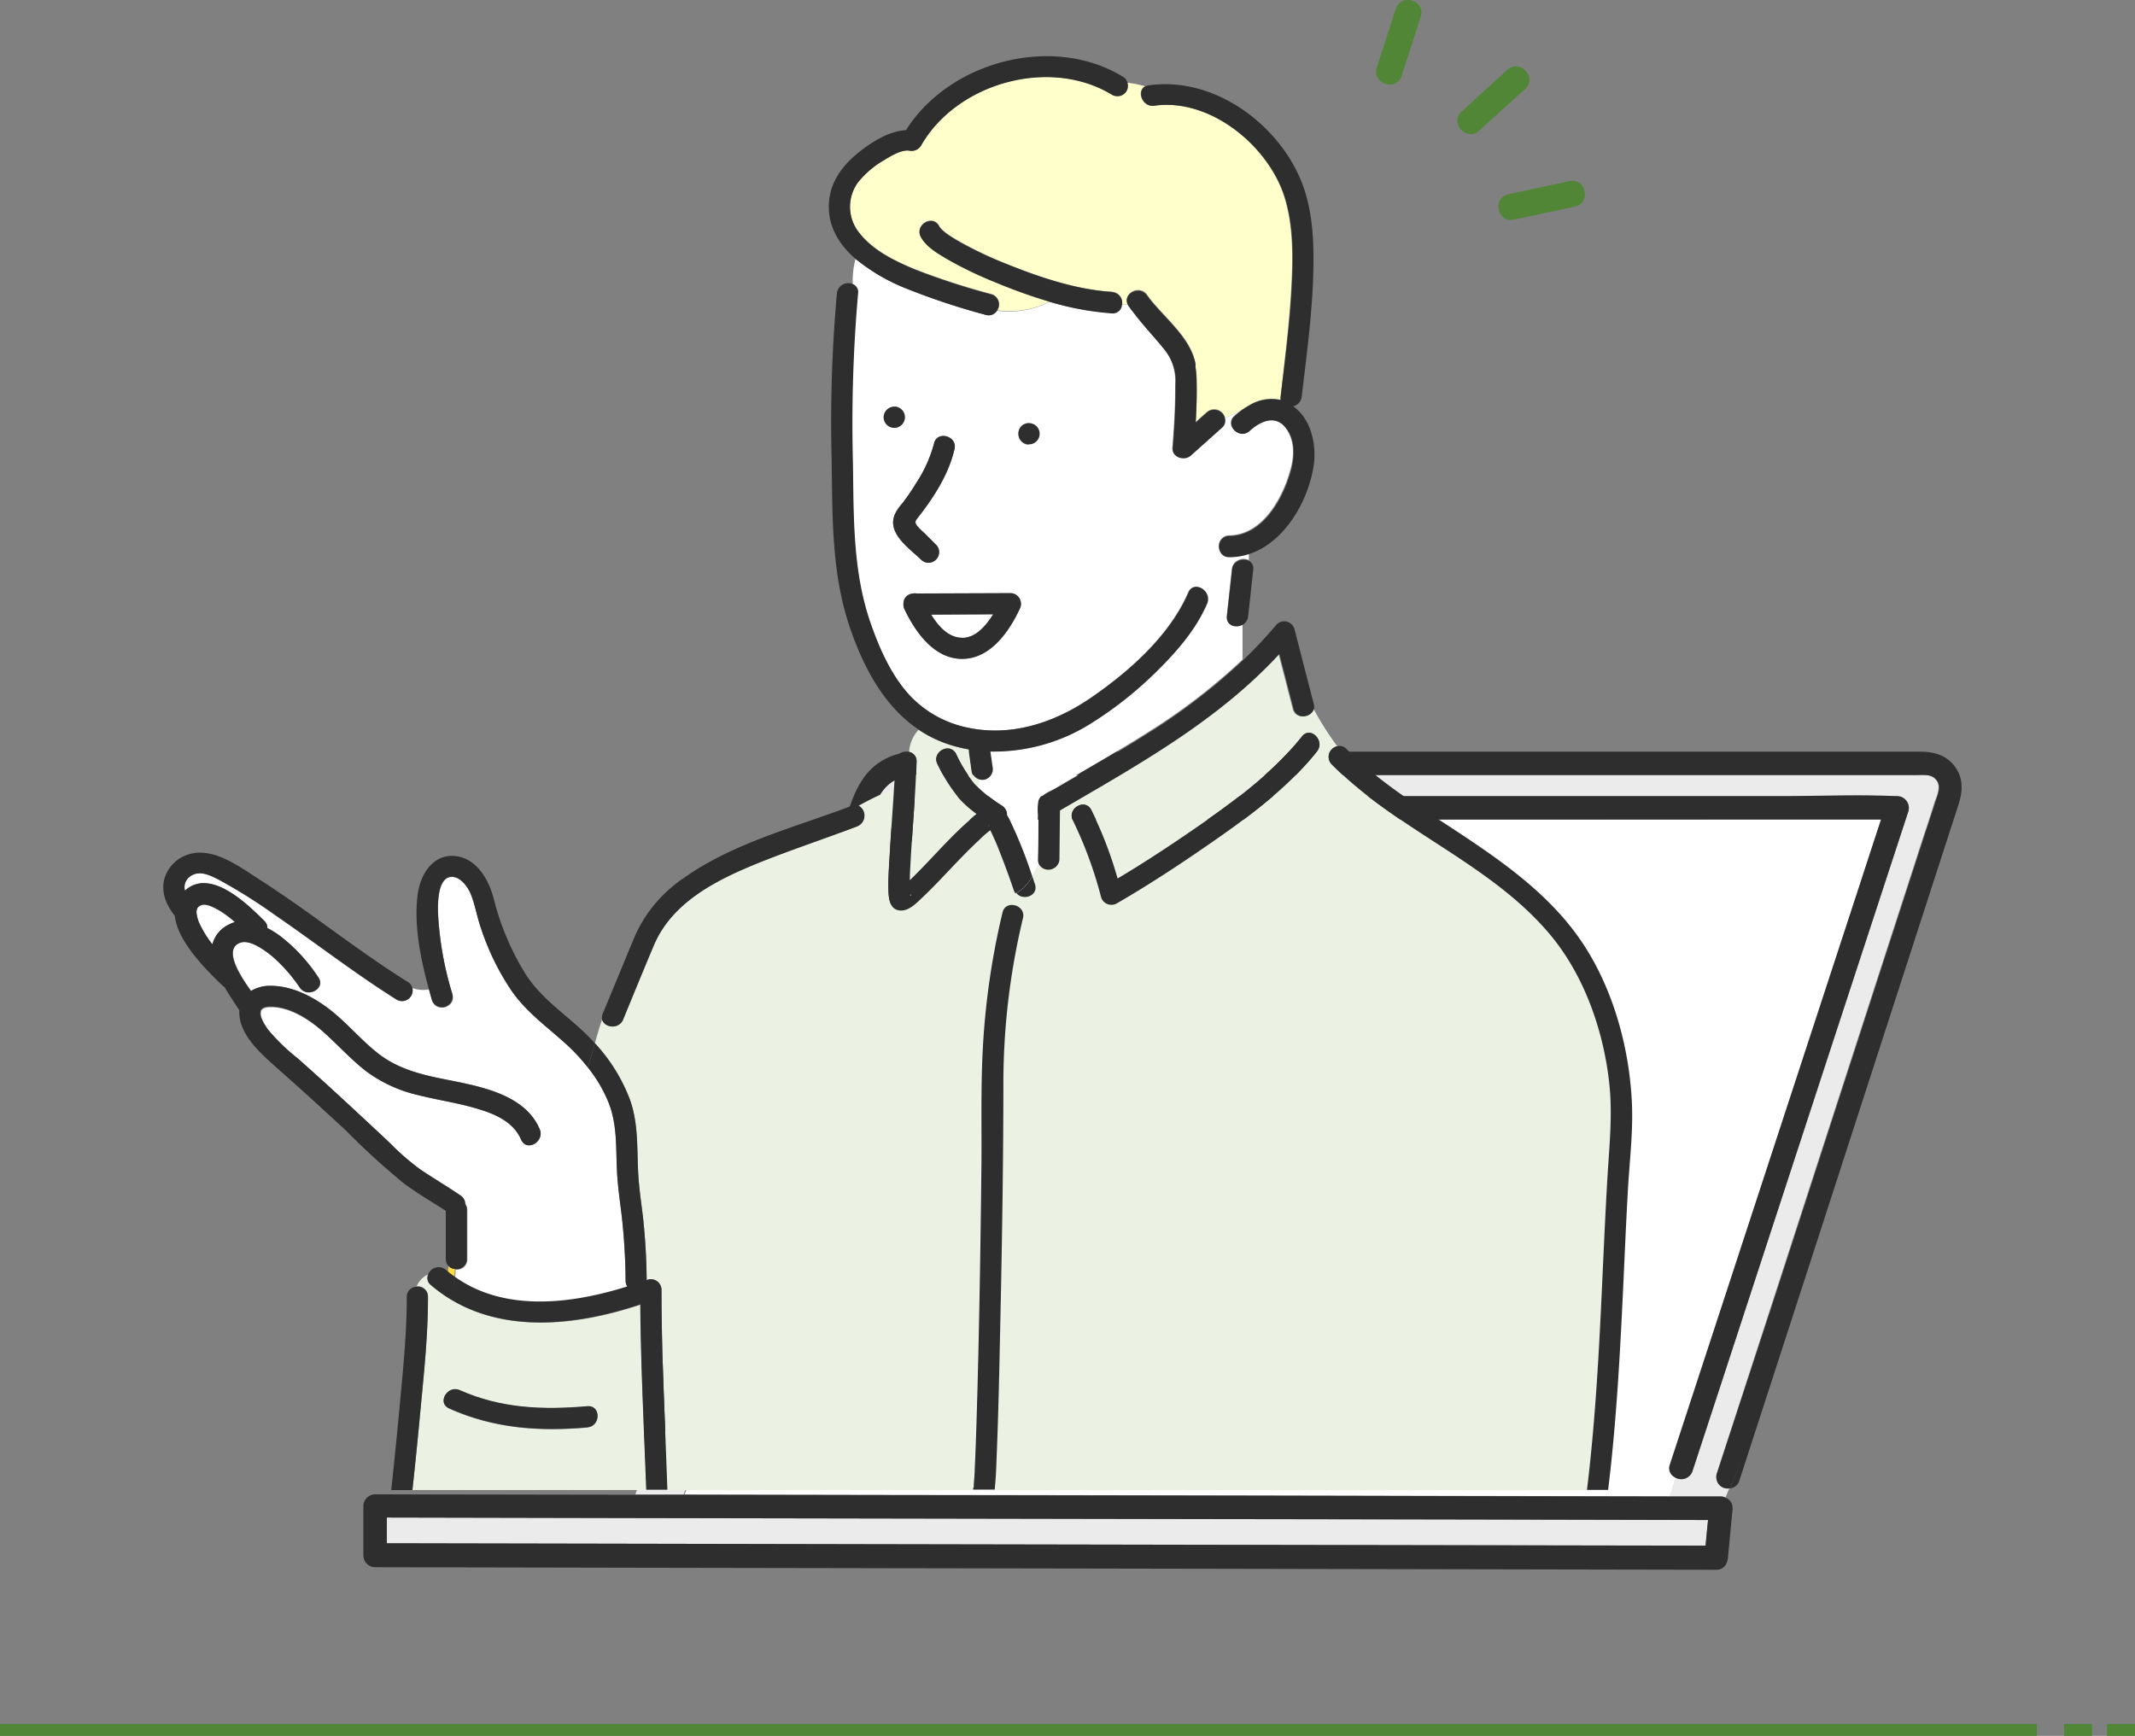 <svg xmlns="http://www.w3.org/2000/svg" viewBox="0 0 360 292.73"><rect x="0" y="0" width="360" height="292.73" fill="#808080" stroke="none"/><defs><style>.cls-1{fill:#508636;}.cls-2{fill:#ebebeb;}.cls-3{fill:#fff;}.cls-4{fill:#2e2e2e;}.cls-5{fill:#ffdc3f;}.cls-6{fill:#ebf1e3;}.cls-7{fill:#ffc;}</style></defs><g id="レイヤー_2" data-name="レイヤー 2"><g id="D"><rect class="cls-1" y="290.73" width="343.45" height="2"/><rect class="cls-1" x="355.28" y="290.73" width="4.72" height="2"/><rect class="cls-1" x="348.04" y="290.73" width="4.72" height="2"/><path class="cls-2" d="M108.12,256l-42.88-.09v4.34q41.85.09,83.7.16l95.87.17,42.79.09c.14-1.44.27-2.89.41-4.34q-42-.12-84-.16Z"/><path class="cls-2" d="M326.14,131.22c-.8-.68-2-.52-3-.52h-164c-2.59,0-5.68-.45-8.07.74-2.23,1.1-3.2,3.08-3.93,5.27q-2.43,7.22-4.84,14.43l-18,53.61q-7,20.76-13.93,41.53l-.75,2.24a1.93,1.93,0,0,1-1.74,1.36l-.76,2.16h8.14l.88-2.27a1.77,1.77,0,0,1-1.31-2.12l.06-.2q6.24-18.78,12.4-37.57L146.91,150l4.5-13.76a2.06,2.06,0,0,1,2.63-1.26,2,2,0,0,1,1.08.89l2-.2a1.8,1.8,0,0,1,1.82-1.37H300.13c6.47,0,13-.28,19.48,0h.28a2,2,0,0,1,1.91,2.5l-12.31,37.6-19.62,59.93L285.37,248a2,2,0,0,1-2.49,1.33,2,2,0,0,1-.51-.23l-1,3.23h8.73a1.78,1.78,0,0,1,.85.21l.67-1.63a1.9,1.9,0,0,1-2.17-1.59,2,2,0,0,1,0-.77l9.87-30.39q9.08-28,18.16-56,3.42-10.53,6.83-21.06c.67-2,1.3-3.92,1.91-5.88C326.65,134,327.49,132.35,326.14,131.22Z"/><path class="cls-3" d="M265.43,138.2h-86.7c-6.47,0-13,.28-19.48,0H159a2,2,0,0,1-1.93-2,1.88,1.88,0,0,1,.11-.62l-2,.2a1.68,1.68,0,0,1,.09,1.42l-12.3,37.6-19.64,59.93-4.5,13.75a2,2,0,0,1-2.52,1.28h0l-.88,2.27,34.06.06q48,.06,95.91.17l36.12.07,1-3.23a1.71,1.71,0,0,1-.85-2.15q6.15-18.79,12.31-37.59l19.59-59.93q1.85-5.62,3.68-11.26Z"/><path class="cls-4" d="M319.89,134.25h-.28c-6.47-.28-13,0-19.48,0H159a1.8,1.8,0,0,0-1.82,1.37l1.48-.14-1.48.14a1.94,1.94,0,0,0,1.19,2.47,2.25,2.25,0,0,0,.63.11h.29c6.47.28,13,0,19.48,0H317.17q-1.85,5.63-3.68,11.26l-19.62,59.93q-6.15,18.8-12.31,37.59a1.71,1.71,0,0,0,.85,2.15l1.2-4-1.2,4a2,2,0,0,0,2.77-.6,2,2,0,0,0,.23-.5l4.5-13.75,19.58-59.93q6.15-18.79,12.31-37.6a2,2,0,0,0-1.43-2.44A2,2,0,0,0,319.89,134.25Z"/><path class="cls-4" d="M291,252.58l-1.7,4.14,1.7-4.14a1.78,1.78,0,0,0-.85-.21h-8.73l-.78,2.6.78-2.6-36.12-.07q-48-.11-95.91-.17l-34.06-.06-1.42,3.69,1.42-3.69h-8.14l-1.15,3.31,1.15-3.31L63.27,252a2,2,0,0,0-2,2v8.29a2,2,0,0,0,2,2l44.57.09,95.87.17,85.67.17a1.8,1.8,0,0,0,1.82-1.32,2.47,2.47,0,0,0,.16-.65c.26-2.76.52-5.53.79-8.29A1.86,1.86,0,0,0,291,252.58Zm-3.42,8.07-42.79-.07-95.87-.17-83.7-.16v-4.34l42.88.09,95.91.17q42,.06,84,.16c-.16,1.44-.29,2.89-.43,4.33Z"/><path class="cls-4" d="M152.49,136.07l2.61-.25a2.06,2.06,0,0,0-3.71.37L146.89,150l-19.6,59.93q-6.15,18.8-12.31,37.59a1.75,1.75,0,0,0,1,2.25l.2.07.66-1.72-.66,1.72a2,2,0,0,0,2.55-1.24v0l4.5-13.75,19.62-59.93,12.3-37.6a1.68,1.68,0,0,0-.09-1.42Z"/><path class="cls-4" d="M323.78,126.76H162.28c-4,0-8.53-.67-12.18.84-5.3,2.2-6.46,7.39-8.08,12.23l-6.66,19.83q-9.47,28.2-18.87,56.41-5.26,15.69-10.54,31.4a1.86,1.86,0,0,0,1.2,2.34,2,2,0,0,0,.87.07l1.24-3.58L108,249.88a1.93,1.93,0,0,0,1.74-1.36l.73-2.24q7-20.78,13.93-41.53l18-53.61q2.42-7.23,4.84-14.43c.73-2.19,1.7-4.17,3.93-5.27,2.39-1.19,5.48-.74,8.07-.74h164c1,0,2.17-.16,3,.52,1.32,1.13.51,2.74.08,4.06-.63,2-1.26,3.92-1.91,5.88q-3.4,10.53-6.83,21.06-9.08,28-18.16,56l-9.95,30.36a1.91,1.91,0,0,0,2.24,2.4l2.16-5.25L291.73,251a1.89,1.89,0,0,0,1.57-1.35l.72-2.23q6.9-21.24,13.78-42.46l17.69-54.62q2.34-7.23,4.69-14.47c.74-2.28,1-4.56-.6-6.66C328.14,127.28,326,126.76,323.78,126.76Z"/><path class="cls-3" d="M157,103.65c1.24,2,2.95,3.91,5.23,3.9s4-1.92,5.19-3.94Z"/><path class="cls-3" d="M38.69,155.88a4.34,4.34,0,0,1,.9-.36,18,18,0,0,0-2.37-1.8,11.32,11.32,0,0,0-2-1,2.53,2.53,0,0,1-.47-.1,1.46,1.46,0,0,0-1.47.5,1.23,1.23,0,0,0-.09.22c-.07.4-.1.16-.07.63a5.69,5.69,0,0,0,.59,2,18.4,18.4,0,0,0,2.08,3.31A5.15,5.15,0,0,1,38.69,155.88Z"/><path class="cls-5" d="M166.74,139.27c-.1-.17-.14,0,0,0S166.7,139.26,166.74,139.27Z"/><path class="cls-6" d="M271.37,182.9c-.94-9-4.27-18.57-10.21-25.52C251,145.44,235.49,140,224.49,128.85a1.82,1.82,0,0,1,.12-2.56,1.71,1.71,0,0,1,.88-.44,51.15,51.15,0,0,1-4.06-6.43c-.36,1.58-3,2-3.46.09-.8-3.08-1.59-6.17-2.39-9.25-10.36,11.28-23.82,18.71-37,26.39l-.09,8.27a1.82,1.82,0,0,1-3.42.77c-.37.69-.72,1.41-1.1,2.08.16.45.31.9.46,1.35.67,2-2.05,2.91-3.14,1.5h0a2.11,2.11,0,0,1-.3-.55q-.84-2.48-1.77-4.92c-.47-1.23-.94-2.47-1.48-3.68-.22-.48-.43-1-.68-1.44V140h0a16.75,16.75,0,0,0-1.82,1.55c-1.7,1.57-3.29,3.24-4.89,4.91s-3.07,3.26-4.7,4.8c-1,.9-2.23,2.29-3.67,2.29-1.82,0-2.1-1.77-2.15-3.18-.08-2.11.09-4.24.21-6.34.2-3.66.51-7.31.72-11a48.44,48.44,0,0,0-6,2.86,1.93,1.93,0,0,1,.69,2.64,2,2,0,0,1-.94.81c-5.49,2.09-11.07,3.93-16.52,6.12-7,2.83-14.65,6.57-17.77,13.92-1.73,4.23-3.43,8.39-5.17,12.56a1.92,1.92,0,0,1-3.54,0c-.44,1.3-.82,2.64-1.2,4a29.16,29.16,0,0,1,5.81,9.25c1.61,4.23,1.24,8.68,1.52,13.12.15,2.28.47,4.46.75,6.71a106.38,106.38,0,0,1,.65,10.86l.24-.08a1.79,1.79,0,0,1,2.2,1.28,1.61,1.61,0,0,1,.06.44c0,11.25.62,22.53,1.07,33.77H164a1.63,1.63,0,0,1,.14-.49h0v-.12h0a2.54,2.54,0,0,1,0-.39c.06-.81.11-1.63.15-2.44.13-2.61.22-5.21.3-7.82.44-14.37.67-28.75.83-43.12.07-6.74-.13-13.52.25-20.24A127.28,127.28,0,0,1,169,153.9c.55-2.23,4-1.28,3.44.95A120.11,120.11,0,0,0,169.13,183c0,14.49-.27,29-.59,43.45-.13,6.35-.28,12.71-.54,19.06-.06,1.66-.11,3.33-.27,5a2.76,2.76,0,0,1-.08.8h99.94c1.5-12.25,2.1-24.58,2.66-36.9.25-5.36.49-10.72.81-16.07C271.37,193.16,271.91,188.05,271.37,182.9Zm-49.31-56.19c-5.45,6.85-13,12.14-20.18,17-4.43,3-9,5.94-13.6,8.63a1.82,1.82,0,0,1-2.47-.71,1.65,1.65,0,0,1-.16-.36,68.79,68.79,0,0,0-4.74-12.9c-1-2,2-3.85,3.08-1.81a67.55,67.55,0,0,1,4.5,11.53c3.83-2.28,7.58-4.71,11.26-7.22,7.06-4.81,14.46-10,19.83-16.74C221,122.39,223.49,124.93,222.06,126.71Z"/><path class="cls-7" d="M217.7,49c.29-5.18.43-10.69-1.12-15.7-2.67-8.69-12.56-16.82-22-15.48-2,.29-3-2.49-1.52-3.27a17,17,0,0,0-3-.6,1.78,1.78,0,0,1-1.3,2.16,1.83,1.83,0,0,1-1.3-.16c-10.5-6.42-26.17-2-32.2,8.61a1.88,1.88,0,0,1-2,.82c-1.37-.18-3.19,1-4.3,1.65a15.63,15.63,0,0,0-4.34,3.72,7,7,0,0,0,.37,8.61c2.34,2.94,6.09,4.72,9.48,6.11a119.68,119.68,0,0,0,12.7,4.1,1.78,1.78,0,0,1,1.21,2.21,2,2,0,0,1-.27.54,15.13,15.13,0,0,0,8.95-1.49,89.63,89.63,0,0,1-9.15-3.26,65.31,65.31,0,0,1-8.3-4c-1.54-.92-3.47-2-4.34-3.69-1.06-2,2-3.84,3.09-1.8.49.95,2.53,2.12,3.8,2.84a65.85,65.85,0,0,0,7.55,3.57c5.62,2.25,11.7,4.33,17.79,4.71a1.82,1.82,0,0,1,1.72,1.93,1.37,1.37,0,0,1,0,.19,5.57,5.57,0,0,0,1,0c-1-1.81,1.91-3.43,3.19-1.63l.49.66c2.64,3.36,6.84,6.59,7.68,10.86a1.69,1.69,0,0,1,0,.55,14.63,14.63,0,0,1,.2,2.2c.06,2.39,0,4.79-.15,7.19.62-.57,1.25-1.13,1.88-1.69a1.88,1.88,0,0,1,3.06,1,25.24,25.24,0,0,0,3-1.47,12.8,12.8,0,0,1,1.11-.69l.36-.23-.36.23a7.19,7.19,0,0,1,5.26-.89,2.71,2.71,0,0,1,0-.57C216.57,61,217.36,55,217.7,49Z"/><path class="cls-5" d="M76.7,214a1.89,1.89,0,0,1-1.06-.46l-.1.92c.36.29.72.57,1.08.83C76.66,214.89,76.68,214.46,76.7,214Z"/><path class="cls-6" d="M163.85,130.21l-.54-3.84a23.05,23.05,0,0,1-2.82-.66,20.38,20.38,0,0,1-5.6-2.64,6,6,0,0,0-1.6,3.73,1.56,1.56,0,0,1,1.27,1.67c-.18,5.7-.74,11.38-1,17.07-.05,1-.08,1.92-.11,2.88l.11-.1c3.24-3.14,6.17-6.6,9.52-9.63.51-.45,1-1,1.64-1.43a19.33,19.33,0,0,1-2.92-2.57,28.63,28.63,0,0,1-3.69-5.8c-1.07-2,2-3.83,3.09-1.8a24.8,24.8,0,0,0,3.13,5.08c.24.26.49.52.75.76.06-.48.13-1,.22-1.45A1.69,1.69,0,0,1,163.85,130.21Z"/><path class="cls-3" d="M216.64,72c-1.79-2.14-4.27-.9-6,.65s-4.23-1-2.53-2.52a13,13,0,0,1,1.38-1.1,25.24,25.24,0,0,1-3,1.47,1.53,1.53,0,0,1-.53,1.53l-5.24,4.69c-1.06,1-3.18.38-3.05-1.26.29-3.56.51-7.14.47-10.7a8.34,8.34,0,0,0-1.83-5.85c-.16-.21-.33-.41-.5-.62l-.84-1c-1.34-1.53-2.68-3-3.91-4.67-.29-.36-.57-.73-.84-1.12a1.63,1.63,0,0,1-.11-.17,5.57,5.57,0,0,1-1,0,1.53,1.53,0,0,1-1.62,1.45h-.08A49.37,49.37,0,0,1,177,50.89,15.13,15.13,0,0,1,168,52.38a1.61,1.61,0,0,1-1.89.69,115.61,115.61,0,0,1-13.43-4.49,32.33,32.33,0,0,1-8.42-4.92,14.32,14.32,0,0,0-.47,4.28,1.44,1.44,0,0,1,.81,1.53,250.43,250.43,0,0,0-.9,27.12c.23,9.62-.17,19.22,3,28.44,1.49,4.31,3.54,8.94,6.69,12.31a18.5,18.5,0,0,0,9.83,5.39c7.53,1.57,14.92-1,21-5.28,6.33-4.4,13-10.34,16.11-17.55.91-2.1,4-.28,3.08,1.81-1.88,4.34-5.12,8.1-8.45,11.39a63.92,63.92,0,0,1-11.39,9,30.68,30.68,0,0,1-16.73,4.59l.36,2.52a1.84,1.84,0,0,1-1.25,2.2,2,2,0,0,1-.77,0c-.09.48-.16,1-.22,1.45a32.6,32.6,0,0,0,4,3,1.75,1.75,0,0,1,.79,1.58,8.32,8.32,0,0,1,.65,1.17,76.87,76.87,0,0,1,3.59,9.06c.38-.67.73-1.39,1.1-2.08a1.89,1.89,0,0,1-.15-.77c0-2.48,0-5,.08-7.44a8.73,8.73,0,0,1,.08-2.34c.33-1.13,1.78-1.63,2.71-2.17L181,131c4.29-2.49,8.59-5,12.77-7.65a102.27,102.27,0,0,0,15.74-12.13v-6c-1.12.65-2.83.19-2.66-1.42.29-2.61.57-5.22.86-7.84a1.81,1.81,0,0,1,1.09-1.51h0a2,2,0,0,1,1.78,0V93.26a10.72,10.72,0,0,1-3.42.58,1.79,1.79,0,0,1,0-3.57c5.58,0,9-6.08,10.33-10.78C218.23,77.16,218.39,74.12,216.64,72Zm-65.72-3.45a1.79,1.79,0,0,1,0,3.57,1.8,1.8,0,0,1-1.65-1.92A1.78,1.78,0,0,1,150.92,68.58Zm1.34,16.22a38.8,38.8,0,0,0,2.23-3.34,22.58,22.58,0,0,0,3-6.66c.51-2.25,3.95-1.29,3.45,1-.93,4.14-3.41,8-6,11.34-.55.7-.78.9-.37,1.53a10.37,10.37,0,0,0,1.25,1.23l2,2c1.65,1.61-.88,4.13-2.52,2.52s-4.79-3.74-4.72-6.4a5.85,5.85,0,0,1,1.68-3.24Zm19.67,17.94c-1.8,3.83-4.93,8.39-9.68,8.4s-7.9-4.52-9.73-8.35a1.83,1.83,0,0,1-.18-1,1.67,1.67,0,0,1,1.55-1.66,1.47,1.47,0,0,1,.66,0l15.84-.06a1.8,1.8,0,0,1,1.54,2.65ZM173.38,75A1.8,1.8,0,0,1,171.73,73a1.62,1.62,0,1,1,3.2.35,1.8,1.8,0,0,1-1.55,1.55Z"/><path class="cls-6" d="M72.68,216.74a1.48,1.48,0,0,1-.43-1.85,3.74,3.74,0,0,0-2,2.06,1.71,1.71,0,0,1,1.91,1.5,1.55,1.55,0,0,1,0,.22c0,6.64-.73,13.33-1.34,19.94q-.6,6.33-1.28,12.66h39.5c-.42-10.41-1-20.84-1-31.26C96.35,223.91,82.59,225.22,72.68,216.74Zm26.37,24c-8.18.71-15.75.18-23.32-3.2-2.1-.93-.28-4,1.8-3.08,7,3.1,14,3.36,21.52,2.71,2.29-.23,2.27,3.34,0,3.53Z"/><path class="cls-3" d="M105.49,216.07a104.5,104.5,0,0,0-.66-11.19c-.29-2.31-.62-4.63-.76-7-.24-4.1.1-8.17-1.47-12A23.72,23.72,0,0,0,99.13,180q-.28.85-.6,1.68.31-.83.6-1.68a32.23,32.23,0,0,0-3.94-4.15c-3.12-2.8-6.3-5.08-8.78-8.54a42.66,42.66,0,0,1-5.32-10.84c-.66-1.9-1-4-1.78-5.87-.47-1.06-1.58-2.54-2.85-2.69-2.76-.31-2.63,4.75-2.57,6.38a56.23,56.23,0,0,0,2.42,13.42c.64,2.22-2.81,3.16-3.45,1-.17-.61-.35-1.23-.52-1.86a5.53,5.53,0,0,1-2.85-.24,1.79,1.79,0,0,1-2.59,2c-7-4.41-13.61-9.53-20.45-14.23a92.68,92.68,0,0,0-9.55-6c-1.41-.74-3.12-1.62-4.65-.7a2.26,2.26,0,0,0-1.08,2.53c4.28-3.9,10.52,2.26,13.38,5.1a1.63,1.63,0,0,1,.52,1.21A17.75,17.75,0,0,1,47,157.66a28.46,28.46,0,0,1,6.68,7.12c1.36,1.86-1.74,3.64-3.08,1.8a26.77,26.77,0,0,0-4.69-5.33c-1.21-1-3.71-2.88-5.38-2.27-2.87,1.06-.15,5.36,1.82,8.13a6.16,6.16,0,0,1,3.26-.87c3.7,0,7.33,1.88,10.16,4.11s5.21,5.14,8.11,7.37,6.23,3.24,9.74,4C79.6,183,88.29,184,91,190.41c.89,2.09-2.18,3.91-3.08,1.8-1.3-3-4.42-4.35-7.42-5.24-3.29-1-6.69-1.46-10-2.3a23.63,23.63,0,0,1-8.85-4.09c-2.54-2-4.67-4.37-7.07-6.49s-5.69-4.28-9-4.23c-.92,0-1.39.28-1.56.69a1.21,1.21,0,0,1,0,.14c-.19.8.55,2,1.23,3a33.24,33.24,0,0,0,5,4.85q2.55,2.27,5.07,4.55c3.53,3.21,7,6.47,10.49,9.74a41.57,41.57,0,0,0,5.11,4.45c2.24,1.51,4.56,2.88,6.79,4.4a1.72,1.72,0,0,1,.81,1.44,1.68,1.68,0,0,1,.29,1v8.26a1.72,1.72,0,0,1-1.71,1.73l-.29,0a7,7,0,0,1-.08,1.29c8.36,6,19.58,4.68,29.12,1.67A1.76,1.76,0,0,1,105.49,216.07Z"/><path class="cls-5" d="M151.49,150.08l.08-.05C151.49,150,151.49,150.06,151.49,150.08Z"/><path class="cls-5" d="M153.4,150.79V151C153.4,150.87,153.8,151.09,153.4,150.79Z"/><path class="cls-5" d="M167.77,139.58Z"/><path class="cls-4" d="M153.89,100.1a1.67,1.67,0,0,0-1.55,1.66,1.83,1.83,0,0,0,.18,1c1.83,3.83,5,8.36,9.73,8.35s7.88-4.57,9.68-8.4a1.82,1.82,0,0,0-.7-2.47,1.75,1.75,0,0,0-.84-.22l-15.84.06A1.34,1.34,0,0,0,153.89,100.1Zm8.36,7.45c-2.28,0-4-1.89-5.23-3.9l10.47-.07c-1.28,2-3,4-5.24,4Z"/><path class="cls-4" d="M167.79,250.47c.16-1.65.21-3.32.27-5,.26-6.35.41-12.71.54-19.06.32-14.48.58-29,.59-43.45a119.32,119.32,0,0,1,3.3-28.12c.55-2.23-2.89-3.18-3.44-1a127.28,127.28,0,0,0-3.32,22.74c-.38,6.72-.18,13.5-.25,20.24-.16,14.37-.39,28.75-.83,43.12-.08,2.61-.17,5.21-.3,7.82,0,.81-.09,1.63-.15,2.44a2.54,2.54,0,0,0,0,.39h0v.12h0a1.63,1.63,0,0,0-.14.49h3.67C167.75,251,167.76,250.73,167.79,250.47Z"/><path class="cls-4" d="M275.1,184.79c-.61-9.31-3.57-19.31-9.07-26.94-4.64-6.46-11-11.33-17.54-15.75-7.33-5-15.18-9.41-21.43-15.77a1.56,1.56,0,0,0-1.53-.5c.73,1,1.48,2,2.23,3-.75-1-1.5-2-2.23-3a1.81,1.81,0,0,0-1,3C235.45,140,251,145.42,261.16,157.36c5.94,6.95,9.27,16.51,10.21,25.52.54,5.15,0,10.26-.31,15.4-.32,5.35-.56,10.71-.81,16.07-.56,12.32-1.16,24.65-2.66,36.9h3.57c1.39-11.35,2-22.77,2.54-34.18.25-5.38.48-10.77.78-16.15S275.49,190.17,275.1,184.79Z"/><path class="cls-4" d="M144.82,135.89a28.66,28.66,0,0,1-8.11,3.3,28.66,28.66,0,0,0,8.11-3.3,1.48,1.48,0,0,0-1.2,0c-9.45,3.6-19.94,6.22-28.28,12.15a23.09,23.09,0,0,0-8.11,9.43c-.9,2.07-1.74,4.16-2.6,6.24l-3,7.24a1.63,1.63,0,0,0-.1,1,24.27,24.27,0,0,1,2-4.55,24.27,24.27,0,0,0-2,4.55c.35,1.36,2.82,1.69,3.54,0,1.72-4.21,3.42-8.37,5.21-12.57,3.12-7.35,10.76-11.09,17.77-13.92,5.45-2.19,11-4,16.52-6.12a1.94,1.94,0,0,0,1.06-2.52A1.88,1.88,0,0,0,144.82,135.89Z"/><path class="cls-4" d="M91,190.41C88.27,184,79.55,183,73.58,181.72c-3.51-.75-6.85-1.76-9.74-4s-5.23-5.11-8.11-7.37-6.46-4.12-10.16-4.11a6.16,6.16,0,0,0-3.26.87c-2-2.77-4.69-7.07-1.82-8.13,1.67-.61,4.17,1.32,5.38,2.27a26.77,26.77,0,0,1,4.69,5.33c1.34,1.84,4.44.06,3.08-1.8A28.46,28.46,0,0,0,47,157.66a17.75,17.75,0,0,0-1.91-1.17,1.63,1.63,0,0,0-.52-1.21c-2.86-2.84-9.1-9-13.38-5.1a2.26,2.26,0,0,1,1.08-2.53c1.53-.92,3.24,0,4.65.7a92.68,92.68,0,0,1,9.55,6c6.84,4.7,13.41,9.82,20.45,14.23a1.77,1.77,0,0,0,2.43-.66,1.74,1.74,0,0,0,.18-1.34c-.95-.29-1.9-.69-2.74-.93.84.24,1.79.64,2.74.93a1.62,1.62,0,0,0-.79-1c-8.59-5.38-16.47-11.81-25-17.27-3.32-2.13-7.75-5.52-11.91-4.24a6.07,6.07,0,0,0-4.1,4.09c-.63,2.32.32,4.49,1.75,6.28h0c.43,4.42,5.65,9.46,8,11.73a1.82,1.82,0,0,0,.38.29c.84,1.43,1.76,2.77,2.49,3.9v.32c0,3.9,3.67,7,6.32,9.4,3.93,3.45,7.79,7,11.62,10.53A125.18,125.18,0,0,0,68,199.48c2.27,1.73,4.79,3.15,7.17,4.72v8.07A1.66,1.66,0,0,0,76.71,214v0a1.73,1.73,0,0,0,2-1.42c0-.1,0-.2,0-.29V204a1.68,1.68,0,0,0-.29-1,1.72,1.72,0,0,0-.81-1.44c-2.23-1.52-4.55-2.89-6.79-4.4a41.57,41.57,0,0,1-5.11-4.45c-3.47-3.27-7-6.53-10.49-9.74q-2.52-2.28-5.07-4.55a33.24,33.24,0,0,1-5-4.85c-.68-.94-1.42-2.17-1.23-3a1.21,1.21,0,0,0,0-.14c.17-.41.64-.68,1.56-.69,3.35-.05,6.63,2.11,9,4.23s4.61,4.6,7.15,6.6a23.61,23.61,0,0,0,8.81,4.09c3.32.84,6.72,1.32,10,2.3,3,.89,6.12,2.19,7.42,5.24C88.83,194.32,91.9,192.5,91,190.41ZM35.82,159.24a18.4,18.4,0,0,1-2.08-3.31,5.69,5.69,0,0,1-.59-2,1.74,1.74,0,0,1,.07-.63s.13-.25.09-.22a1.46,1.46,0,0,1,1.47-.5,4.59,4.59,0,0,1,.47.1,11.32,11.32,0,0,1,2,1,18,18,0,0,1,2.37,1.8,4.34,4.34,0,0,0-.9.36A5.15,5.15,0,0,0,35.82,159.24Z"/><path class="cls-4" d="M111.54,217.5a1.79,1.79,0,0,0-1.82-1.78,1.67,1.67,0,0,0-.44.06l-.24.08a106.38,106.38,0,0,0-.65-10.86c-.28-2.25-.6-4.43-.75-6.71-.28-4.44.09-8.89-1.52-13.12a29.16,29.16,0,0,0-5.81-9.25c-.38,1.37-.77,2.75-1.2,4.08a23.72,23.72,0,0,1,3.47,5.86c1.57,3.88,1.23,7.95,1.47,12,.14,2.34.47,4.66.76,7a106.62,106.62,0,0,1,.68,11.16,1.79,1.79,0,0,0,.27.92c-9.54,3-20.76,4.33-29.12-1.67,0,.67-.13,1.35-.25,2.06.12-.71.2-1.39.25-2.06a12.87,12.87,0,0,1-1.42-1.11,1.9,1.9,0,0,0-2.69.19,1.93,1.93,0,0,0-.31.49,4.92,4.92,0,0,1,2-.36,4.92,4.92,0,0,0-2,.36,1.48,1.48,0,0,0,.43,1.85c9.91,8.48,23.67,7.17,35.31,3.27.08,10.42.63,20.85,1,31.26h3.57C112.16,240,111.54,228.75,111.54,217.5Z"/><path class="cls-4" d="M98.1,173.7c-3.37-3.13-7-5.53-9.51-9.49a44.54,44.54,0,0,1-5.35-12.7c-.85-3.27-3-7-6.8-7.17-3.6-.15-5.57,3.28-6,6.41-.69,5.21.46,10.9,1.87,16.05a2.84,2.84,0,0,0,1.91-1.9,2.84,2.84,0,0,1-1.91,1.9c.17.63.35,1.25.52,1.86a1.8,1.8,0,0,0,3.45-1,56.23,56.23,0,0,1-2.42-13.42c-.06-1.63-.19-6.69,2.57-6.38,1.27.15,2.38,1.63,2.85,2.69.8,1.82,1.12,4,1.78,5.87a42.66,42.66,0,0,0,5.32,10.84c2.48,3.46,5.66,5.74,8.78,8.54A32.23,32.23,0,0,1,99.1,180c.43-1.33.82-2.71,1.2-4.08C99.61,175.15,98.87,174.4,98.1,173.7Z"/><path class="cls-4" d="M70.24,217a10.25,10.25,0,0,0-.65,4,10.25,10.25,0,0,1,.65-4,1.66,1.66,0,0,0-1.65,1.68v0c0,6.64-.73,13.33-1.34,19.94q-.6,6.33-1.28,12.66h3.57q.69-6.33,1.28-12.66c.61-6.61,1.38-13.3,1.34-19.94a1.73,1.73,0,0,0-1.71-1.74Z"/><path class="cls-4" d="M99.05,237.13c-7.48.65-14.57.39-21.52-2.71-2.08-.92-3.9,2.15-1.8,3.08,7.57,3.38,15.14,3.91,23.32,3.2C101.32,240.51,101.34,236.94,99.05,237.13Z"/><path class="cls-4" d="M218.06,68.52a1.9,1.9,0,0,0,1.43-1.61c.8-6.77,1.72-13.55,1.94-20.38.17-5.47,0-11.31-2.19-16.41-4.15-9.63-14.84-17.25-25.53-15.73a1.63,1.63,0,0,0-.57.17,8.26,8.26,0,0,1,4,2.52,8.26,8.26,0,0,0-4-2.52c-1.5.78-.52,3.56,1.52,3.27,9.41-1.34,19.3,6.79,22,15.48,1.55,5,1.41,10.52,1.12,15.7-.34,6-1.13,11.94-1.84,17.9a2.71,2.71,0,0,0,0,.57,7.19,7.19,0,0,0-5.26.89l-1.11.69a13,13,0,0,0-1.38,1.1c-1.7,1.55.83,4.07,2.53,2.52s4.19-2.79,6-.65,1.59,5.13.89,7.59c-1.35,4.7-4.75,10.74-10.33,10.78-2.3,0-2.3,3.59,0,3.57,8,0,13.45-8.83,14.3-16C221.9,74.58,221,70.63,218.06,68.52Z"/><path class="cls-4" d="M209.49,69.06l1.11-.69A12.8,12.8,0,0,0,209.49,69.06Z"/><path class="cls-4" d="M208.84,94.58h0a1.81,1.81,0,0,0-1.09,1.51q-.42,3.93-.86,7.84c-.17,1.61,1.54,2.07,2.66,1.42h0a1.82,1.82,0,0,0,.91-1.42c.29-2.61.57-5.22.86-7.84C211.49,94.58,210,94.07,208.84,94.58Z"/><path class="cls-4" d="M219.54,124.18c-5.37,6.74-12.77,11.93-19.83,16.74-3.68,2.51-7.43,4.94-11.26,7.22A67.2,67.2,0,0,0,184,136.58c-1.05-2-4.13-.24-3.08,1.81a68.79,68.79,0,0,1,4.74,12.9,1.82,1.82,0,0,0,2.27,1.22,2.28,2.28,0,0,0,.36-.15c4.64-2.69,9.17-5.61,13.6-8.63,7.16-4.91,14.73-10.2,20.18-17C223.49,124.93,221,122.39,219.54,124.18Z"/><path class="cls-4" d="M200.42,99.9c-3.12,7.21-9.78,13.15-16.11,17.55-6.13,4.28-13.52,6.85-21,5.28a18.5,18.5,0,0,1-9.83-5.39c-3.15-3.37-5.2-8-6.69-12.31-3.19-9.22-2.79-18.82-3-28.44a250.43,250.43,0,0,1,.9-27.12,1.44,1.44,0,0,0-.81-1.53,55.65,55.65,0,0,1,.05,5.92,55.65,55.65,0,0,0-.05-5.92,1.93,1.93,0,0,0-2.58.89,2.25,2.25,0,0,0-.18.64,240,240,0,0,0-.93,26c.23,10.18-.23,20.47,3.08,30.24,2.24,6.62,5.61,13.06,11.16,17l.56-.66-.56.66a20.93,20.93,0,0,0,6.13,3,23.05,23.05,0,0,0,2.82.66l.54,3.84a1.81,1.81,0,0,0,2.19,1.25,1.84,1.84,0,0,0,1.25-2.2l-.36-2.52a30.68,30.68,0,0,0,16.73-4.59,63.92,63.92,0,0,0,11.39-9c3.33-3.29,6.57-7,8.45-11.39C204.4,99.58,201.33,97.8,200.42,99.9Z"/><path class="cls-4" d="M157.49,74.8a22.58,22.58,0,0,1-3,6.66,38.94,38.94,0,0,1-2.27,3.32c-.78,1-1.59,1.86-1.62,3.2-.07,2.66,3,4.72,4.72,6.4a1.78,1.78,0,0,0,2.52-2.52l-2-2a10.15,10.15,0,0,1-1.26-1.28c-.41-.63-.18-.83.37-1.53,2.58-3.3,5.06-7.2,6-11.34C161.49,73.51,158,72.58,157.49,74.8Z"/><path class="cls-4" d="M173.38,74.93a1.79,1.79,0,1,0-1.65-1.66A1.79,1.79,0,0,0,173.38,74.93Z"/><path class="cls-4" d="M150.92,68.58a1.79,1.79,0,1,0,1.65,1.65A1.79,1.79,0,0,0,150.92,68.58Z"/><path class="cls-4" d="M174.05,147.75a6.53,6.53,0,0,1-2.68,2.85c1.09,1.41,3.81.46,3.14-1.5C174.36,148.65,174.21,148.2,174.05,147.75Z"/><path class="cls-4" d="M174.05,147.75a76.87,76.87,0,0,0-3.59-9.06,8.32,8.32,0,0,0-.65-1.17,1.75,1.75,0,0,0-.79-1.58,25.63,25.63,0,0,1-4.72-3.77,24.8,24.8,0,0,1-3.13-5.08c-1.08-2-4.16-.23-3.09,1.8a28.63,28.63,0,0,0,3.69,5.8,19.33,19.33,0,0,0,2.92,2.57c-.59.46-1.13,1-1.64,1.43-3.35,3-6.28,6.49-9.52,9.63l-.11.1c0-1,.06-1.92.11-2.88.29-5.69.85-11.37,1-17.07.07-2.3-3.5-2.3-3.57,0,0,1.52-.12,3-.22,4.56a17.77,17.77,0,0,1,2-.62,17.77,17.77,0,0,0-2,.62c-.21,3.66-.52,7.31-.72,11-.12,2.1-.29,4.23-.21,6.34.05,1.41.33,3.18,2.15,3.18,1.44,0,2.71-1.39,3.67-2.29,1.63-1.54,3.16-3.18,4.7-4.8s3.19-3.34,4.89-4.91A16.75,16.75,0,0,1,167,140h0v.06c.25.47.46,1,.68,1.44.54,1.21,1,2.45,1.48,3.68q.93,2.43,1.77,4.92a2.11,2.11,0,0,0,.3.55A6.5,6.5,0,0,0,174.05,147.75Zm-22.56,2.33.08-.05Zm2,.87v-.16c.31.3-.07.21-.06.16Zm13.27-11.71c-.1,0-.06-.14,0,0s-.07,0-.06,0Zm1.07.31h0c0,.06,0,0-.06,0Z"/><path class="cls-4" d="M221.49,118.58l-3.22-12.49a1.8,1.8,0,0,0-2.22-1.25,1.78,1.78,0,0,0-.78.46,75.94,75.94,0,0,1-5.7,6.07h0a102.27,102.27,0,0,1-15.74,12.13c-4.18,2.67-8.48,5.16-12.77,7.65L177.89,133c-.93.54-2.38,1-2.71,2.17a8.73,8.73,0,0,0-.08,2.34c0,2.48,0,5-.08,7.44a1.89,1.89,0,0,0,.15.77,9.65,9.65,0,0,1,1.55-2.19,9.65,9.65,0,0,0-1.55,2.19,1.82,1.82,0,0,0,2.47.73,1.8,1.8,0,0,0,1-1.5l.09-8.27c13.14-7.68,26.6-15.11,37-26.39.8,3.08,1.59,6.17,2.39,9.25.49,1.91,3.1,1.49,3.46-.09a31.09,31.09,0,0,1-1.92-4.49,31.09,31.09,0,0,0,1.92,4.49A1.78,1.78,0,0,0,221.49,118.58Z"/><path class="cls-4" d="M206.56,70.58a24.38,24.38,0,0,1-2.36.82,24.38,24.38,0,0,0,2.36-.82,1.88,1.88,0,0,0-3.07-1c-.63.56-1.26,1.12-1.88,1.69.14-2.4.21-4.8.15-7.19a14.63,14.63,0,0,0-.2-2.2,1.69,1.69,0,0,0,0-.55c-.84-4.27-5-7.5-7.68-10.86l-.49-.66c-1.28-1.8-4.23-.18-3.19,1.63a6.7,6.7,0,0,0,3.3-1.11,6.7,6.7,0,0,1-3.3,1.11,1.63,1.63,0,0,0,.11.17c.27.39.55.76.84,1.12,1.23,1.62,2.57,3.14,3.91,4.67l.84,1c.17.21.34.41.5.62a8.34,8.34,0,0,1,1.83,5.85c0,3.56-.18,7.14-.47,10.7-.13,1.64,2,2.21,3.05,1.26l5.24-4.69A1.53,1.53,0,0,0,206.56,70.58Z"/><path class="cls-4" d="M190.13,14c-.91-.13-1.83-.25-2.72-.45.89.2,1.81.32,2.72.45a1.67,1.67,0,0,0-.79-1.06c-11.85-7.25-29.26-2.59-36.57,9-2.78.18-5.45,1.81-7.6,3.46-2.88,2.23-5.13,5-5.39,8.74-.27,4,1.7,7.11,4.5,9.53.08-.29.18-.58.29-.87-.11.29-.21.58-.29.87a32.15,32.15,0,0,0,8.42,4.95,117,117,0,0,0,13.52,4.48,1.61,1.61,0,0,0,1.89-.69,10.48,10.48,0,0,1-2.83-1,10.48,10.48,0,0,0,2.83,1,1.78,1.78,0,0,0-.4-2.49,1.5,1.5,0,0,0-.54-.26,120.19,120.19,0,0,1-12.68-4.12c-3.39-1.39-7.14-3.17-9.48-6.11a7,7,0,0,1-.37-8.61A15.63,15.63,0,0,1,149,27.06c1.11-.67,2.93-1.83,4.3-1.65a1.88,1.88,0,0,0,2-.82c6-10.6,21.7-15,32.2-8.61a1.79,1.79,0,0,0,2.46-.61A1.75,1.75,0,0,0,190.13,14Z"/><path class="cls-4" d="M187.49,49.23c-6.09-.38-12.17-2.46-17.79-4.71A65.85,65.85,0,0,1,162.15,41c-1.27-.72-3.31-1.89-3.8-2.84-1.07-2-4.15-.23-3.09,1.8.87,1.65,2.8,2.77,4.34,3.69a65.31,65.31,0,0,0,8.3,4,92.16,92.16,0,0,0,9.15,3.27c.86-.4,1.7-.84,2.5-1.31-.8.47-1.64.91-2.5,1.31a48.76,48.76,0,0,0,10.44,1.93,1.56,1.56,0,0,0,1.7-1.37v-.08a4.3,4.3,0,0,1-2.85-1.77,4.28,4.28,0,0,0,2.86,1.78,1.82,1.82,0,0,0-1.5-2.11Z"/><path class="cls-1" d="M257.19,15l-7.81,7.05c-2.08,1.9-5-1.35-2.93-3.24l7.77-7.07C256.34,9.89,259.28,13.14,257.19,15Z"/><path class="cls-1" d="M264.67,30.54c2.76-.59,3.66,3.7.9,4.3l-10.33,2.21c-2.76.59-3.67-3.7-.9-4.29Z"/><path class="cls-1" d="M239.56,2.79q-1.59,5-3.23,10c-.87,2.68-5,1.36-4.19-1.33q1.59-5,3.23-10C236.24-1.22,240.47.11,239.56,2.79Z"/></g></g></svg>